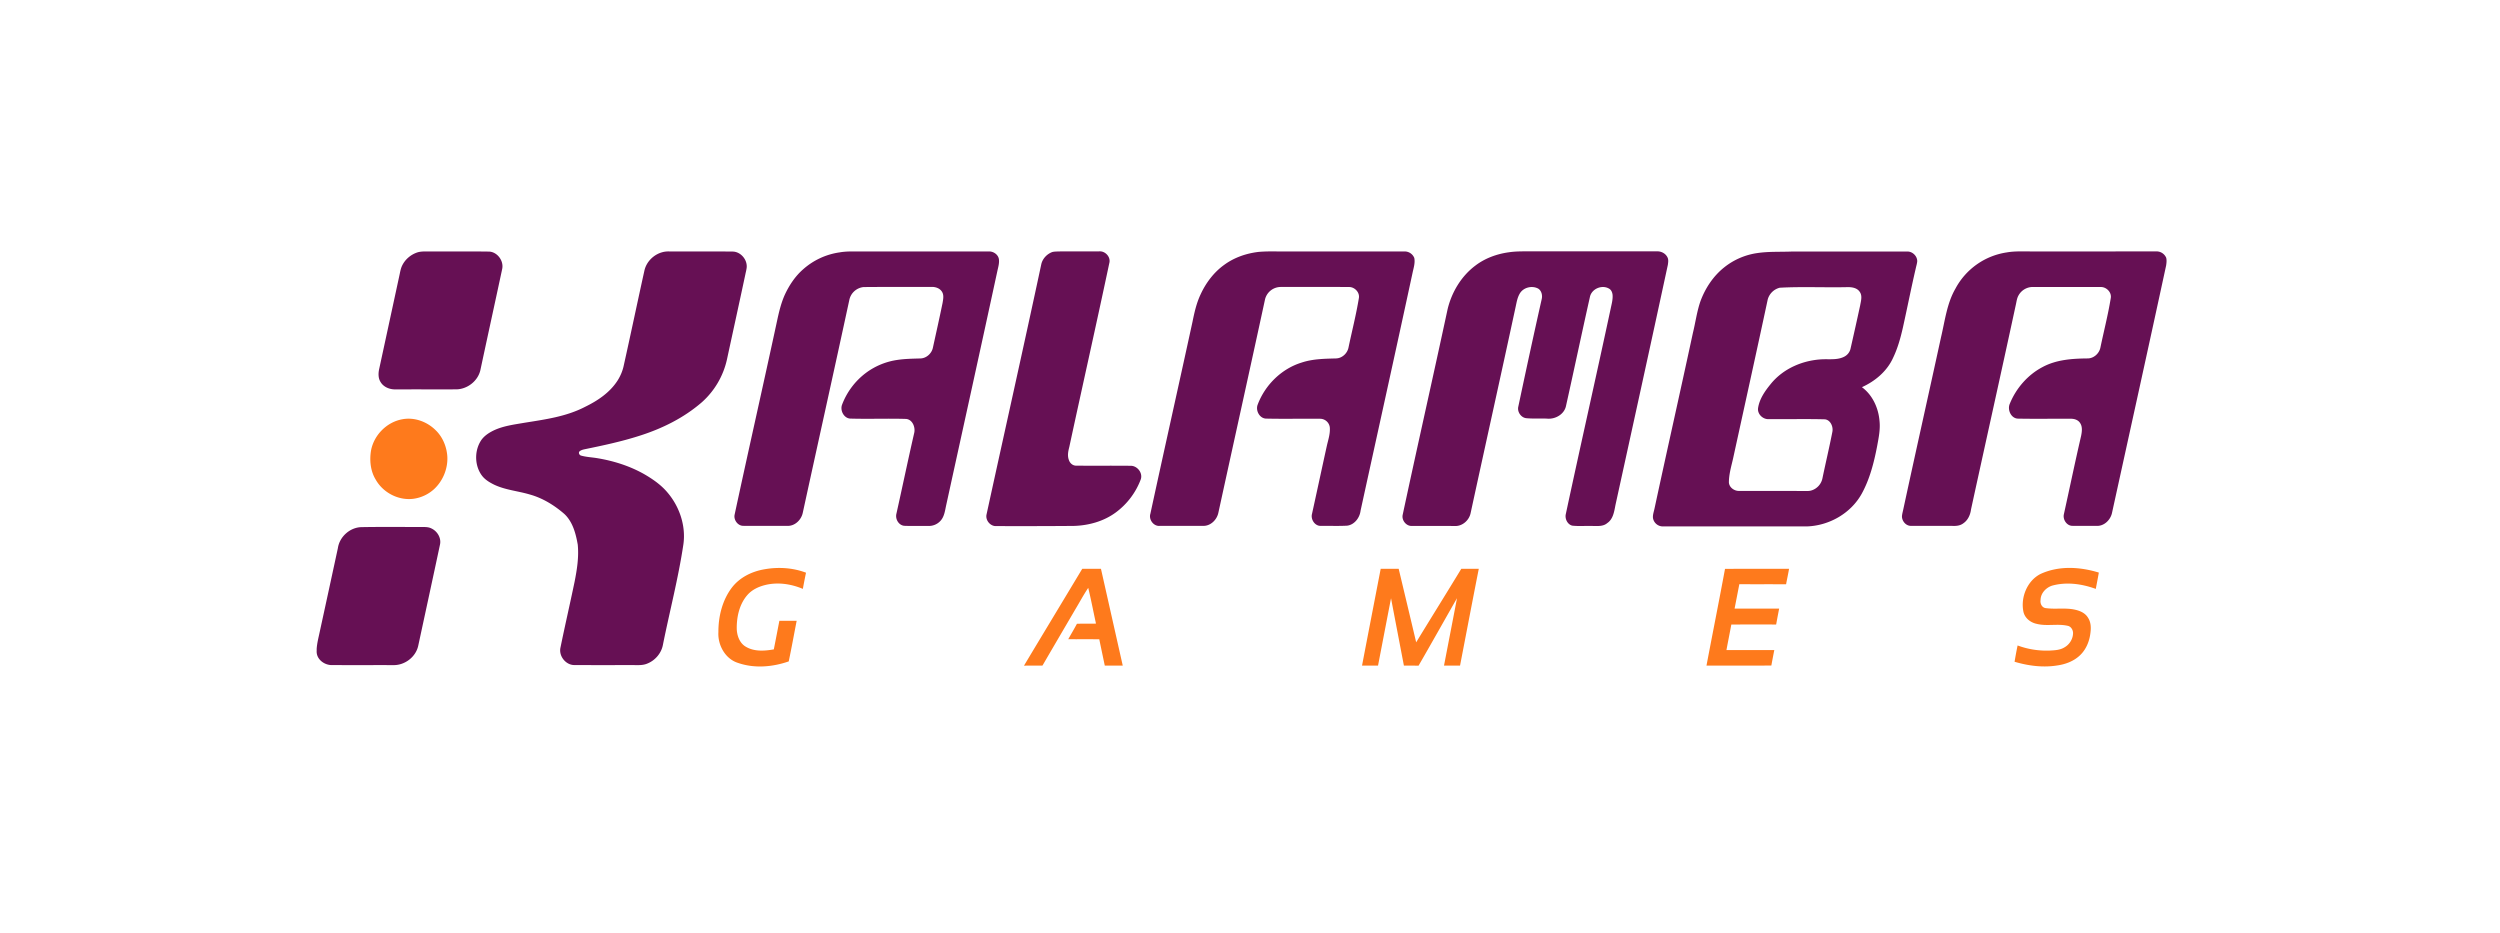 <svg fill="none" viewBox="0 0 150 56" id="providers--kalamba" xmlns="http://www.w3.org/2000/svg"><g clip-path="url(#gvclip0_7301_43121)"><path d="M21.704 31.628c1.168-.02 2.338-.01 3.506-.006.23.002.474-.023.685.09.343.163.591.566.505.96-.43 2.025-.87 4.047-1.306 6.07-.148.689-.818 1.177-1.486 1.165-1.235-.003-2.47.002-3.706-.002-.449 0-.934-.355-.902-.859v-.11c.021-.343.11-.675.18-1.01.367-1.68.73-3.36 1.093-5.04.104-.703.75-1.254 1.43-1.258zm98.708-16.484c.487-.085.982-.054 1.473-.058 2.505 0 5.009.002 7.514-.002a.625.625 0 01.574.387c.037.15.017.306-.005.457-1.071 4.96-2.166 9.915-3.253 14.87-.101.422-.49.78-.922.754-.484 0-.969.004-1.454-.002-.321 0-.57-.357-.511-.674.347-1.572.674-3.148 1.037-4.716.053-.259.095-.564-.067-.79-.124-.186-.353-.248-.559-.245-1.052-.006-2.105.014-3.157-.007-.409-.006-.652-.518-.497-.885.381-.943 1.087-1.747 1.97-2.21.826-.445 1.775-.508 2.688-.517.365.009.705-.282.781-.649.205-.983.457-1.958.619-2.952.078-.363-.264-.697-.603-.683-1.352-.007-2.704 0-4.056-.003a.977.977 0 00-.873.507c-.088.15-.112.328-.148.497-.887 4.117-1.806 8.228-2.702 12.344-.042.33-.192.655-.471.838-.192.144-.435.16-.663.148-.818-.003-1.636 0-2.453-.002-.299.018-.561-.274-.556-.576.008-.12.04-.236.066-.353.747-3.468 1.525-6.928 2.279-10.395.233-.978.349-2.014.856-2.895a4.19 4.19 0 013.093-2.188zm-13.628 2.12a.997.997 0 00-.72.703c-.681 3.188-1.387 6.37-2.082 9.556-.108.47-.249.94-.248 1.428.022.292.306.494.573.504 1.301.007 2.601-.002 3.902.005.166-.002.338.017.499-.04a.962.962 0 00.639-.723c.194-.934.415-1.862.598-2.799.058-.319-.135-.729-.48-.74-1.12-.028-2.241-.001-3.36-.01-.331.01-.663-.297-.622-.653.08-.551.406-1.019.745-1.435.771-.968 1.989-1.468 3.182-1.505.424-.01.878.046 1.267-.166a.72.72 0 00.362-.499c.195-.854.386-1.71.571-2.567.045-.262.143-.567-.021-.805-.167-.26-.499-.298-.775-.289-1.343.03-2.689-.04-4.03.035zm-1.33-2.082c.665-.097 1.339-.063 2.008-.088 2.336-.002 4.671.003 7.007-.002.291.01.567.275.565.583-.011.14-.056.275-.085.412-.277 1.19-.513 2.388-.778 3.58-.139.611-.308 1.221-.578 1.785-.365.823-1.09 1.422-1.878 1.779.634.464.996 1.25 1.057 2.04.053.508-.056 1.012-.146 1.508-.189.98-.439 1.962-.918 2.836-.661 1.2-1.979 1.929-3.296 1.97h-8.666a.601.601 0 01-.568-.508c-.018-.196.056-.383.094-.571.754-3.51 1.546-7.01 2.3-10.52.157-.635.24-1.29.454-1.908.291-.793.776-1.518 1.428-2.037a4.106 4.106 0 012-.859zm-14.953-.04c.49-.078.987-.056 1.481-.061 2.487-.005 4.973-.001 7.46 0 .248-.003.51.137.615.38.06.133.033.284.015.424-1.036 4.81-2.093 9.617-3.146 14.423-.074.389-.14.842-.489 1.076-.236.207-.563.177-.851.175-.416-.017-.834.026-1.249-.02-.276-.064-.445-.391-.394-.67.885-4.131 1.82-8.252 2.705-12.385.054-.257.127-.518.107-.784-.014-.147-.075-.303-.204-.377-.416-.255-1.047-.009-1.155.49-.492 2.188-.953 4.383-1.442 6.57-.116.48-.618.758-1.07.739-.436-.029-.872.013-1.306-.03-.317-.032-.564-.39-.476-.712.455-2.147.918-4.292 1.4-6.432.056-.226-.008-.503-.208-.63-.375-.204-.908-.074-1.12.316-.13.229-.175.493-.23.748-.89 4.136-1.81 8.266-2.706 12.4-.087.434-.486.784-.916.779-.886-.011-1.772 0-2.658-.005-.315-.013-.58-.362-.5-.682.88-4.111 1.809-8.212 2.692-12.323.249-1.033.831-1.992 1.67-2.618.577-.439 1.27-.69 1.975-.792zm-14.99-.027c.613-.055 1.231-.015 1.846-.027h6.956a.62.62 0 01.545.392c.058.294-.04.588-.101.873-1.026 4.766-2.083 9.525-3.123 14.288-.05.436-.381.855-.816.9-.52.027-1.04.006-1.56.01-.353.026-.63-.38-.537-.721.302-1.37.594-2.74.896-4.11.083-.354.203-.711.171-1.081a.588.588 0 00-.574-.513c-1.088-.012-2.175.016-3.263-.01-.377-.02-.626-.48-.492-.834.45-1.2 1.452-2.166 2.646-2.53.664-.22 1.367-.227 2.058-.246.35-.008.671-.291.745-.645.207-.987.458-1.965.622-2.962.07-.347-.243-.672-.568-.677-1.369-.01-2.737-.003-4.106-.004a.975.975 0 00-.953.738c-.923 4.274-1.872 8.54-2.802 12.813-.09.426-.473.794-.906.783-.87-.001-1.738.002-2.606 0-.362.04-.677-.368-.567-.724.831-3.843 1.693-7.68 2.528-11.52.113-.556.237-1.114.478-1.627.321-.706.803-1.344 1.425-1.79.604-.444 1.326-.689 2.058-.776zm-12.368.005c.16-.037.326-.026.488-.035.784-.007 1.568.004 2.351-.003.342-.015.675.346.576.704-.78 3.682-1.607 7.355-2.401 11.034-.066.254-.123.53-.023.783.062.195.243.346.446.336 1.085.013 2.171-.005 3.256.009.386-.01.74.412.613.806a4.375 4.375 0 01-1.49 1.984c-.73.542-1.635.791-2.526.817-1.552.013-3.105.014-4.658.01-.347.022-.664-.347-.582-.701 1.092-5.01 2.216-10.013 3.288-15.028.084-.335.35-.604.661-.716zm-12.76.022c.405-.072.817-.052 1.227-.054 2.588.002 5.176 0 7.764 0 .258.007.532.203.562.482.026.219-.037.434-.084.644-1.018 4.713-2.057 9.42-3.088 14.129-.066.314-.11.661-.333.904a.935.935 0 01-.716.31c-.484-.007-.969.01-1.452-.008-.337-.026-.564-.405-.476-.735.358-1.603.692-3.212 1.06-4.813.097-.359-.101-.846-.5-.866-1.113-.033-2.227.013-3.34-.02-.371-.026-.613-.48-.485-.829a4.277 4.277 0 011.437-1.915 4.148 4.148 0 011.912-.78c.446-.065.897-.07 1.346-.084.357-.004.685-.292.758-.651.195-.894.397-1.787.58-2.684.035-.212.087-.451-.025-.648-.133-.236-.414-.322-.663-.308-1.352.006-2.704-.007-4.056.008a.978.978 0 00-.854.784c-.917 4.253-1.864 8.5-2.789 12.752-.087.434-.478.807-.917.792-.886-.002-1.773.003-2.66-.002-.318 0-.583-.351-.514-.67.832-3.878 1.711-7.744 2.545-11.62.115-.536.242-1.076.467-1.576.265-.57.62-1.105 1.09-1.517a4.18 4.18 0 012.203-1.025zm-10.629-.013c.126-.033.255-.045.384-.043 1.268.01 2.537-.007 3.805.008.472-.005.892.454.86.942-.015.15-.056.297-.086.446-.362 1.7-.735 3.397-1.102 5.096a4.838 4.838 0 01-1.511 2.563c-1.085.939-2.384 1.577-3.73 2.004-1.088.35-2.207.587-3.325.816-.106.026-.22.057-.297.144-.05.101.03.22.132.236.309.083.63.097.943.148.999.165 1.983.475 2.87.986.497.292.98.629 1.356 1.08.713.836 1.108 1.988.951 3.103-.304 2.04-.829 4.034-1.233 6.053-.1.5-.473.92-.93 1.102-.287.125-.603.09-.906.093-1.152-.001-2.305.004-3.457-.003-.51.017-.964-.524-.85-1.046.27-1.318.573-2.63.847-3.947.145-.732.264-1.483.19-2.232-.115-.664-.303-1.372-.804-1.84-.607-.527-1.307-.957-2.077-1.169-.708-.211-1.46-.268-2.135-.588-.281-.14-.565-.306-.753-.572-.406-.568-.432-1.391-.084-1.997.177-.32.488-.527.802-.681.582-.278 1.226-.355 1.852-.464 1.233-.198 2.503-.367 3.633-.953.759-.369 1.501-.861 1.968-1.601.155-.25.275-.526.343-.815.428-1.917.83-3.84 1.254-5.758.12-.546.572-.977 1.09-1.11zm-14.673.004c.223-.058.455-.044.683-.046 1.183.009 2.367-.009 3.551.008.5-.002.924.537.816 1.044-.433 2.026-.877 4.05-1.31 6.075-.157.669-.805 1.146-1.46 1.148-1.217.003-2.434-.002-3.651.002-.337.002-.7-.14-.88-.45-.141-.225-.136-.51-.082-.764.41-1.89.818-3.78 1.226-5.67.039-.18.069-.365.149-.532.187-.398.55-.694.957-.815z" fill="#661054"></path><path d="M103.5 34.134c1.281-.012 2.562-.001 3.843-.006-.052.31-.121.619-.178.929-.935-.006-1.871 0-2.806-.004l-.284 1.464h2.674c-.063.317-.122.636-.18.954-.896-.002-1.793-.005-2.69.003-.095.51-.197 1.02-.293 1.53l2.872.001c-.062.309-.12.618-.178.927-1.297.01-2.594.005-3.891.003.366-1.934.753-3.864 1.111-5.8zm-21.778 5.802c.371-1.937.746-3.873 1.12-5.81.36.007.719 0 1.079.003.35 1.47.703 2.94 1.049 4.41.898-1.472 1.81-2.935 2.706-4.409.35 0 .7-.002 1.05 0-.382 1.934-.75 3.871-1.124 5.807h-.962c.26-1.349.523-2.697.78-4.047-.77 1.35-1.529 2.705-2.306 4.05-.294-.003-.587-.003-.88-.004-.257-1.347-.517-2.694-.772-4.042-.262 1.346-.52 2.694-.78 4.041-.32.004-.64 0-.96 0zm-20.283.004c1.161-1.939 2.332-3.873 3.495-5.81.374 0 .749 0 1.123-.003.436 1.937.873 3.873 1.308 5.81h-1.078c-.11-.527-.223-1.054-.33-1.58-.621-.007-1.243 0-1.863-.004.173-.31.356-.613.522-.926.38-.014.762 0 1.143-.01-.156-.714-.293-1.434-.465-2.145-.287.426-.53.885-.796 1.325-.65 1.112-1.302 2.223-1.949 3.337-.37.01-.74-.001-1.11.006zm60.988-5.5c1.099-.51 2.37-.433 3.503-.085-.057.328-.121.654-.183.98-.837-.307-1.767-.435-2.634-.192-.358.123-.677.453-.679.862-.036.206.081.446.293.48.596.088 1.208-.037 1.799.103.29.067.59.2.753.473.169.252.189.573.152.868-.049.498-.239.994-.589 1.346-.386.395-.921.59-1.45.659-.842.129-1.704.013-2.518-.228.055-.327.114-.653.182-.978a4.986 4.986 0 001.929.306c.3-.016.619-.027.885-.194.302-.17.514-.508.513-.868-.006-.19-.13-.386-.318-.423-.618-.142-1.26.04-1.876-.121-.35-.076-.684-.327-.778-.698-.194-.879.223-1.888 1.016-2.29zm-76.554-.284c.828-.145 1.696-.094 2.488.206-.068.322-.13.646-.19.971-.711-.3-1.512-.418-2.266-.23-.403.102-.803.288-1.08.619-.462.541-.628 1.29-.62 1.997.009.417.173.869.54 1.082.508.306 1.127.259 1.684.162.114-.572.222-1.145.334-1.716H47.8c-.159.813-.306 1.627-.476 2.437-.976.339-2.06.433-3.047.089-.75-.233-1.22-1.058-1.173-1.848-.004-.946.239-1.922.812-2.673.478-.62 1.214-.972 1.957-1.096zm-21.733-9c.718-.135 1.477.138 1.999.657.422.407.664.99.701 1.583.038.73-.27 1.465-.795 1.951a2.3 2.3 0 01-1.228.578c-.892.122-1.834-.353-2.283-1.163-.308-.51-.368-1.143-.273-1.726.176-.948.964-1.72 1.88-1.88z" fill="#FE7A1C"></path></g><defs><clipPath id="gvclip0_7301_43121"><path fill="#fff" transform="translate(19 15)" d="M0 0h111v25H0z"></path></clipPath></defs></svg>